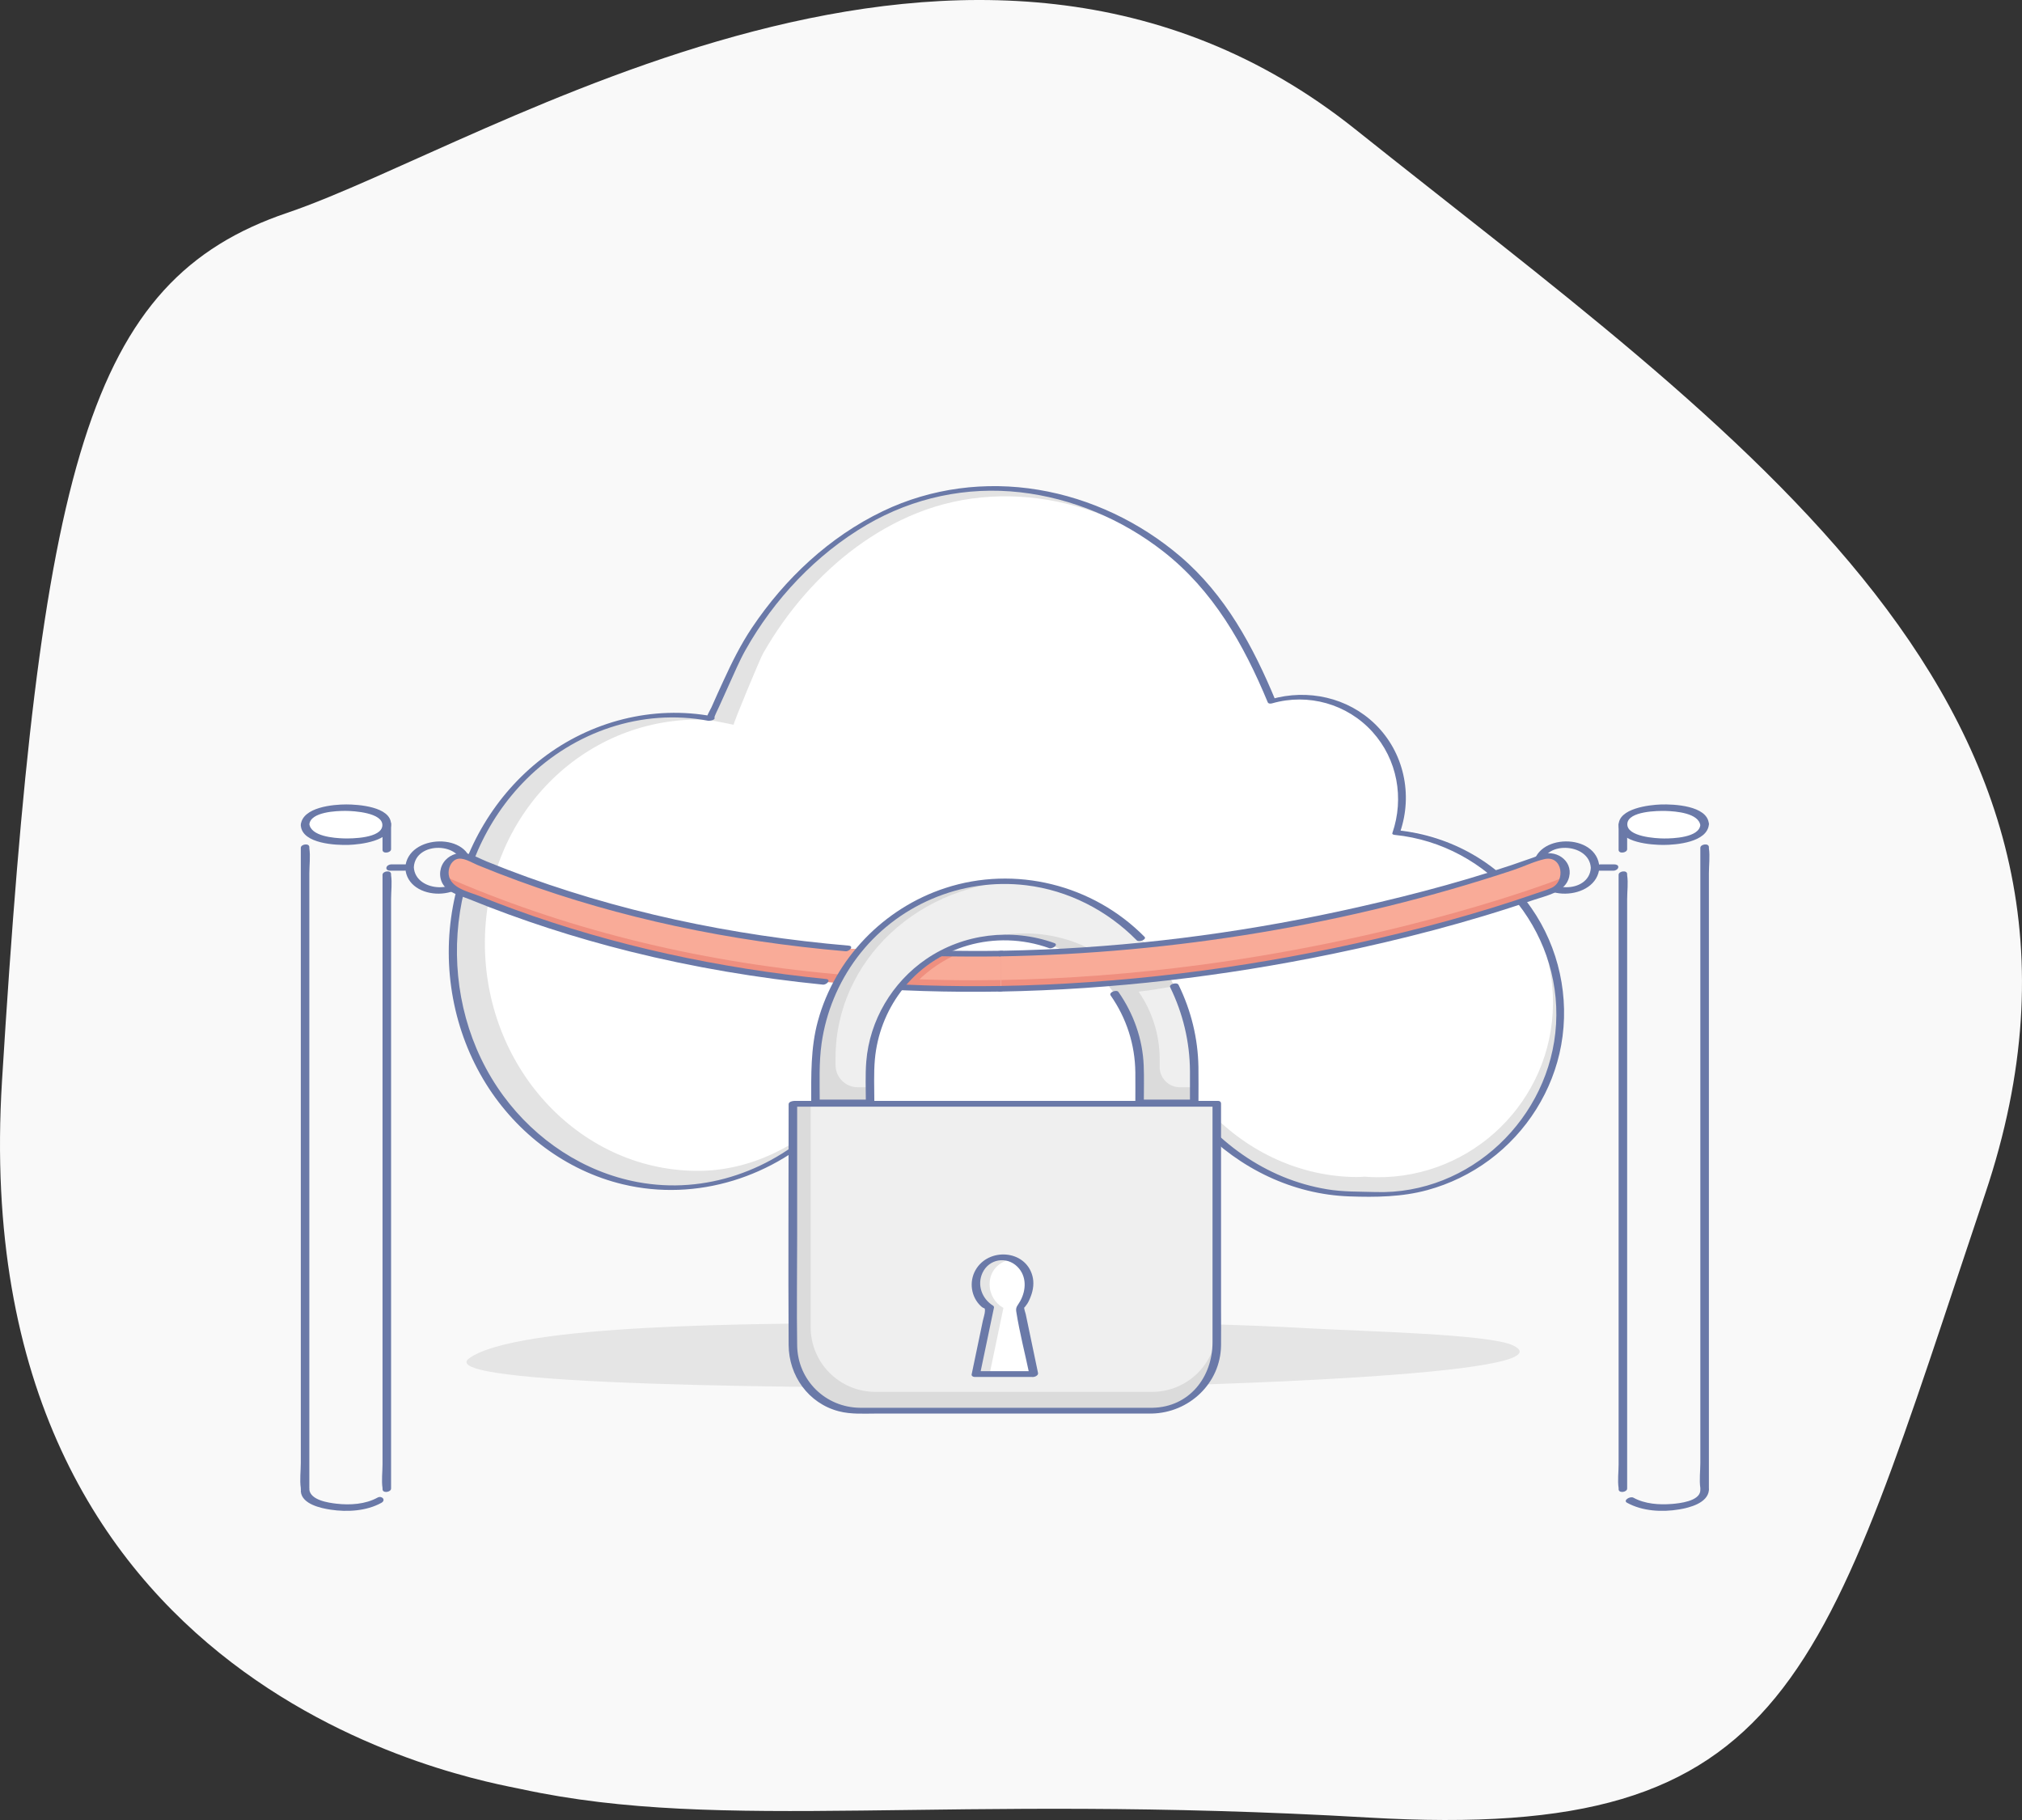 <?xml version="1.0" encoding="UTF-8"?> <!-- Generator: Adobe Illustrator 16.0.0, SVG Export Plug-In . SVG Version: 6.00 Build 0) --> <svg xmlns="http://www.w3.org/2000/svg" xmlns:xlink="http://www.w3.org/1999/xlink" x="0px" y="0px" width="530px" height="477px" viewBox="0 0 530 477" xml:space="preserve"><rect x="0" y="0" width="530" height="477" fill="#333333" stroke="none"/> <g id="_x2018_ëîé_x5F_1_x5F_1_x5F_"> </g> <g id="_x2018_ëîé_x5F_2"> <g> <path fill="#F9F9F9" d="M136.684,468.914c-11.225-2.43-146.088-24.299-136.16-185.6S22.912,73.506,75.346,55.759 c52.432-17.747,179.887-101.724,279.902-21.876c100.014,79.85,207.938,151.467,165.111,278.963 c-42.828,127.494-49.84,170.024-161.58,163.517C247.039,469.855,190.059,480.459,136.684,468.914z"></path> </g> <g> <path fill="#E3E3E3" d="M365.974,218.213c0.984-2.734,1.539-5.674,1.568-8.744c0.137-14.666-11.639-26.666-26.304-26.803 c-2.759-0.025-5.423,0.371-7.931,1.127c-5.148-12.436-11.119-24.34-21.06-34.077c-19.767-19.362-50.124-27.653-76.237-17.146 c-11.719,4.715-22.012,12.572-30.318,22.03c-4.343,4.947-8.162,10.353-11.43,16.067c-0.82,1.434-8.266,17.612-8.002,17.664 c-3.172-0.622-6.17-0.945-9.07-0.972c-31.961-0.299-58.225,27.261-58.545,61.431c-0.32,34.169,25.423,62.216,57.383,62.516 c14.855,0.139,29.213-6.004,40.113-17.011c14.684,11.529,31.723,17.678,49.574,17.845c17.867,0.167,35.022-5.667,49.914-16.925 c10.697,11.22,24.945,17.632,39.799,17.771c0.816,0.008,1.568-0.028,2.264-0.105c1.092,0.084,2.188,0.147,3.297,0.157 c26.248,0.246,47.726-20.833,47.973-47.081C409.194,241.092,390.283,220.521,365.974,218.213z"></path> <path fill="#FFFFFF" d="M365.608,217.092c0.949-2.637,1.485-5.473,1.512-8.434c0.133-14.143-11.225-25.714-25.368-25.847 c-2.657-0.025-5.228,0.357-7.646,1.087c-4.964-11.993-10.723-23.473-20.31-32.864c-19.06-18.671-48.335-26.667-73.519-16.534 c-11.302,4.548-21.228,12.125-29.237,21.246c-4.188,4.771-7.872,9.983-11.023,15.494c-0.789,1.383-7.968,18.659-7.716,18.708 c-3.058-0.6-5.949-1.33-8.747-1.355c-30.82-0.289-56.148,25.034-56.457,57.986c-0.31,32.953,24.516,60,55.338,60.289 c14.325,0.134,27.338-6.628,37.848-17.242c14.162,11.118,31.426,17.884,48.641,18.046c17.23,0.161,33.775-5.466,48.137-16.321 c10.314,10.82,24.053,17.003,38.378,17.137c0.788,0.007,1.515-0.028,2.186-0.103c1.052,0.083,2.108,0.142,3.178,0.152 c25.313,0.236,46.025-20.091,46.263-45.403C407.286,239.155,389.052,219.316,365.608,217.092z"></path> <g> <path fill="#6A79A8" d="M366.988,218.097c3.398-9.861,0.997-20.934-6.497-28.264c-7.211-7.054-17.712-9.34-27.328-6.58 c0.385,0.09,0.771,0.181,1.155,0.27c-5.858-14.105-13.126-27.596-24.901-37.659c-10.547-9.013-23.543-15.221-37.248-17.497 c-13.835-2.298-28.065-0.481-40.734,5.592c-14.009,6.715-25.704,17.695-34.314,30.538c-2.989,4.458-5.253,9.042-7.482,13.896 c-1.074,2.333-2.141,4.672-3.17,7.024c-0.242,0.552-1.514,2.563-1.218,3.185c0.541-0.281,1.081-0.563,1.622-0.843 c-15.752-2.983-32.07,1.259-44.735,10.997c-12.321,9.476-20.632,23.593-23.429,38.843c-2.928,15.945,0.129,32.79,8.738,46.551 c8.068,12.898,20.915,22.668,35.778,26.234c19.446,4.666,39.711-1.895,53.733-15.896c-0.582,0.071-1.168,0.144-1.752,0.215 c11.253,8.762,24.407,14.893,38.549,17.087c13.688,2.122,27.778,0.647,40.748-4.2c7.807-2.917,15.101-7.049,21.763-12.042 c-0.522,0.024-1.048,0.049-1.571,0.075c10.259,10.637,24.155,17.425,39.021,17.939c6.88,0.239,13.746,0.167,20.431-1.658 c5.84-1.594,11.391-4.282,16.25-7.892c9.789-7.271,16.658-18.107,18.824-30.131c2.245-12.459-0.586-25.51-7.824-35.897 c-8.084-11.606-21.014-18.957-35.035-20.374c-0.82-0.082-2.131,1.07-0.77,1.208c24.771,2.504,43.729,24.721,42.279,49.596 c-1.432,24.55-22.496,44.776-47.324,44.005c-4.275-0.133-8.493-0.02-12.736-0.729c-3.946-0.66-7.82-1.76-11.52-3.285 c-7.474-3.081-14.123-7.783-19.723-13.592c-0.359-0.373-1.215-0.193-1.572,0.074c-11.152,8.36-24.109,14.13-37.977,15.974 c-13.406,1.785-27.186-0.003-39.701-5.129c-7.27-2.976-14.048-7.017-20.24-11.839c-0.48-0.374-1.338-0.201-1.752,0.214 c-12.644,12.622-30.434,19.018-48.174,15.707c-14.151-2.642-26.688-11.036-35.183-22.57 c-18.245-24.776-15.861-61.301,6.052-83.078c12.473-12.394,30.217-18.556,47.627-15.259c0.342,0.064,1.934-0.191,1.624-0.845 c-0.097-0.201,1.009-2.385,1.223-2.874c0.843-1.916,1.709-3.822,2.579-5.725c1.391-3.036,2.689-6.169,4.325-9.084 c7.494-13.35,18.571-25.125,31.823-32.854c12.2-7.115,26.164-10.089,40.202-8.503c13.56,1.532,26.652,7.064,37.404,15.435 c13.169,10.254,21.165,24.431,27.47,39.608c0.173,0.414,0.81,0.369,1.156,0.27c9.467-2.717,19.686,0.166,26.295,7.482 c6.516,7.212,8.363,17.371,5.213,26.514C364.711,219.059,366.743,218.808,366.988,218.097z"></path> </g> </g> <path fill="#E5E5E5" d="M127.29,359.3c-4.372-0.907-6.113-1.995-4.321-3.295c12.466-9.042,75.616-9.101,106.228-9.252 c38.504-0.189,78.523-0.636,113.579,1.366c14.669,0.837,47.694,1.505,53.858,4.51c16.173,7.894-88.352,10.638-105.312,10.836 C263.047,363.795,152.263,364.481,127.29,359.3z"></path> <g> <rect x="79.963" y="216.023" fill="#F9F9F9" width="21.423" height="174.976"></rect> <path fill="#F9F9F9" d="M79.963,390.398c0,2.464,4.797,4.463,10.712,4.463c5.916,0,10.711-1.999,10.711-4.463H79.963z"></path> <g> <path fill="#6A79A8" d="M78.844,222.209c0,5.584,0,11.169,0,16.754c0,13.334,0,26.668,0,40.003c0,16.208,0,32.416,0,48.624 c0,14.013,0,28.025,0,42.04c0,4.598,0,9.196,0,13.794c0,2.108-0.31,4.484,0,6.576c0.013,0.095,0,0.203,0,0.299 c0,1.145,2.239,0.804,2.239-0.175c0-5.585,0-11.169,0-16.754c0-13.335,0-26.668,0-40.004c0-16.208,0-32.416,0-48.624 c0-14.014,0-28.026,0-42.039c0-4.599,0-9.197,0-13.795c0-2.108,0.31-4.484,0-6.576c-0.014-0.095,0-0.203,0-0.299 C81.083,220.89,78.844,221.23,78.844,222.209L78.844,222.209z"></path> </g> <g> <path fill="#6A79A8" d="M102.509,222.555c0-2.207,0-4.413,0-6.619c0-0.571-0.539-0.71-1.021-0.71c-7.14,0-14.282,0-21.425,0 c-1.255,0-1.706,1.597-0.201,1.597c7.14,0,14.282,0,21.422,0c-0.339-0.236-0.68-0.475-1.018-0.711c0,2.207,0,4.413,0,6.619 C100.267,223.875,102.509,223.534,102.509,222.555L102.509,222.555z"></path> </g> <g> <path fill="#6A79A8" d="M102.509,390.125c0-5.349,0-10.7,0-16.049c0-12.77,0-25.54,0-38.31c0-15.526,0-31.052,0-46.578 c0-13.425,0-26.85,0-40.275c0-4.422,0-8.844,0-13.267c0-2.003,0.301-4.271,0-6.258c-0.016-0.092,0-0.195,0-0.289 c0-1.144-2.242-0.805-2.242,0.175c0,5.349,0,10.698,0,16.049c0,12.77,0,25.54,0,38.31c0,15.526,0,31.052,0,46.578 c0,13.425,0,26.849,0,40.275c0,4.421,0,8.844,0,13.266c0,2.003-0.303,4.272,0,6.258c0.012,0.092,0,0.196,0,0.29 C100.267,391.445,102.509,391.104,102.509,390.125L102.509,390.125z"></path> </g> <g> <path fill="#6A79A8" d="M78.856,390.933c0.306,3.301,5.264,4.354,7.834,4.739c4.342,0.651,9.355,0.367,13.267-1.792 c1.314-0.726,0.13-2.001-0.999-1.376c-3.188,1.76-7.202,2.006-10.752,1.597c-2.143-0.247-6.873-0.924-7.135-3.761 C80.974,389.282,78.754,389.825,78.856,390.933L78.856,390.933z"></path> </g> <g> <ellipse fill="#FFFFFF" cx="90.674" cy="216.139" rx="10.711" ry="4.463"></ellipse> <g> <path fill="#6A79A8" d="M78.856,216.436c0.438,4.743,9.288,5.111,12.566,4.999c2.981-0.103,11.188-0.993,11.078-5.481 c-0.111-4.578-8.706-5.126-11.738-5.123c-3.395,0.002-11.488,0.688-11.922,5.382c-0.109,1.177,2.152,0.901,2.248-0.148 c0.307-3.313,7.184-3.549,9.496-3.542c2.093,0.005,9.87,0.446,9.635,3.863c-0.228,3.313-7.977,3.419-10.141,3.349 c-2.451-0.08-8.696-0.518-9.008-3.892C80.974,214.785,78.754,215.328,78.856,216.436z"></path> </g> </g> <g> <g> <path fill="#6A79A8" d="M106.228,227.449c0.513,9.169,17.242,8.934,17.352-0.154C123.69,218.06,106.73,218.437,106.228,227.449 c-0.066,1.178,2.188,0.885,2.246-0.154c0.389-6.932,12.725-6.682,12.858,0.154c0.137,6.984-12.478,6.629-12.858-0.154 C108.407,226.107,106.169,226.427,106.228,227.449z"></path> </g> <g> <path fill="#6A79A8" d="M106.206,226.545c-1.238,0-2.479,0-3.715,0c-0.486,0-1.164,0.376-1.217,0.906 c-0.058,0.583,0.584,0.748,1.028,0.748c1.239,0,2.478,0,3.716,0c0.486,0,1.164-0.376,1.217-0.906 C107.292,226.71,106.651,226.545,106.206,226.545L106.206,226.545z"></path> </g> </g> <rect x="425.386" y="216.023" fill="#F9F9F9" width="21.422" height="174.976"></rect> <path fill="#F9F9F9" d="M446.808,390.398c0,2.464-4.795,4.463-10.713,4.463c-5.915,0-10.709-1.999-10.709-4.463H446.808z"></path> <g> <path fill="#6A79A8" d="M445.687,222.209c0,5.584,0,11.169,0,16.754c0,13.334,0,26.668,0,40.003c0,16.208,0,32.416,0,48.624 c0,14.013,0,28.025,0,42.04c0,4.598,0,9.196,0,13.794c0,2.108-0.309,4.484,0,6.576c0.014,0.095,0,0.203,0,0.299 c0,1.145,2.243,0.804,2.243-0.175c0-5.585,0-11.169,0-16.754c0-13.335,0-26.668,0-40.004c0-16.208,0-32.416,0-48.624 c0-14.014,0-28.026,0-42.039c0-4.599,0-9.197,0-13.795c0-2.108,0.308-4.484,0-6.576c-0.015-0.095,0-0.203,0-0.299 C447.93,220.89,445.687,221.23,445.687,222.209L445.687,222.209z"></path> </g> <g> <path fill="#6A79A8" d="M426.505,222.555c0-2.207,0-4.413,0-6.619c-0.405,0.296-0.814,0.591-1.222,0.887 c7.142,0,14.282,0,21.424,0c1.255,0,1.708-1.597,0.202-1.597c-7.14,0-14.282,0-21.424,0c-0.426,0-1.221,0.372-1.221,0.886 c0,2.207,0,4.413,0,6.619C424.265,223.875,426.505,223.534,426.505,222.555L426.505,222.555z"></path> </g> <g> <path fill="#6A79A8" d="M426.505,390.125c0-5.349,0-10.7,0-16.049c0-12.77,0-25.54,0-38.31c0-15.526,0-31.052,0-46.578 c0-13.425,0-26.85,0-40.275c0-4.422,0-8.844,0-13.267c0-2.003,0.303-4.271,0-6.258c-0.013-0.092,0-0.195,0-0.289 c0-1.144-2.24-0.805-2.24,0.175c0,5.349,0,10.698,0,16.049c0,12.77,0,25.54,0,38.31c0,15.526,0,31.052,0,46.578 c0,13.425,0,26.849,0,40.275c0,4.421,0,8.844,0,13.266c0,2.003-0.303,4.272,0,6.258c0.014,0.092,0,0.196,0,0.29 C424.265,391.445,426.505,391.104,426.505,390.125L426.505,390.125z"></path> </g> <g> <path fill="#6A79A8" d="M445.682,390.71c-0.253,2.753-5.464,3.296-7.44,3.457c-3.33,0.271-7.096,0.013-10.08-1.634 c-0.885-0.489-2.801,0.706-1.697,1.315c4.057,2.239,9.187,2.505,13.68,1.752c2.698-0.452,7.475-1.643,7.788-5.039 C448.04,389.384,445.78,389.66,445.682,390.71L445.682,390.71z"></path> </g> <g> <ellipse fill="#FFFFFF" cx="436.097" cy="216.139" rx="10.711" ry="4.463"></ellipse> <g> <path fill="#6A79A8" d="M445.682,216.213c-0.305,3.314-7.182,3.549-9.497,3.543c-2.092-0.006-9.867-0.445-9.635-3.864 c0.229-3.312,7.978-3.418,10.144-3.348c2.45,0.08,8.695,0.518,9.007,3.892c0.097,1.057,2.316,0.514,2.214-0.594 c-0.438-4.743-9.287-5.11-12.566-4.998c-2.981,0.102-11.188,0.993-11.079,5.48c0.112,4.578,8.707,5.126,11.739,5.124 c3.394-0.004,11.491-0.69,11.924-5.384C448.04,214.887,445.78,215.165,445.682,216.213z"></path> </g> </g> <g> <g> <path fill="#6A79A8" d="M416.979,227.449c-0.388,6.933-12.724,6.682-12.858-0.154 C403.984,220.311,416.599,220.667,416.979,227.449c0.067,1.188,2.306,0.869,2.248-0.154c-0.515-9.169-17.245-8.934-17.354,0.154 c-0.112,9.236,16.849,8.86,17.354-0.154C419.292,226.118,417.037,226.411,416.979,227.449z"></path> </g> <g> <path fill="#6A79A8" d="M419.246,228.199c1.238,0,2.477,0,3.716,0c0.486,0,1.164-0.376,1.217-0.906 c0.057-0.583-0.583-0.748-1.029-0.748c-1.238,0-2.475,0-3.715,0c-0.486,0-1.164,0.376-1.217,0.906 C418.161,228.035,418.802,228.199,419.246,228.199L419.246,228.199z"></path> </g> </g> </g> <g> <path fill="#EF8F7F" d="M262.289,259.146c-2.399,0.041-4.79,0.061-7.174,0.061c-11.104,0-22.041-0.44-32.776-1.321 c-37.049-3.041-71.756-11.375-103.152-24.771c-2.232-0.952-3.308-3.626-2.401-5.973c0.906-2.347,3.449-3.478,5.681-2.525 c47.896,20.435,97.56,25.982,139.834,25.304L262.289,259.146z"></path> <path fill="#F9AB98" d="M262.289,256.853c-2.399,0.04-4.79,0.061-7.174,0.061c-11.104,0-22.041-0.44-32.776-1.321 c-37.049-3.041-71.756-11.375-103.152-24.771c-2.232-0.953-3.308-1.333-2.401-3.681c0.906-2.347,3.449-3.478,5.681-2.525 c47.896,20.435,97.56,25.982,139.834,25.304L262.289,256.853z"></path> <g> <path fill="#EF8F7F" d="M239.326,258.358c3.005-3.258,6.519-5.863,10.499-7.811c1.367-0.669,0.131-1.613-0.926-1.096 c-4.299,2.104-8.139,4.884-11.386,8.407C236.601,258.848,238.741,258.991,239.326,258.358L239.326,258.358z"></path> </g> <g> <path fill="#6A79A8" d="M230.89,249.985c10.42,0.619,20.854,0.826,31.291,0.669c1.205-0.018,1.752-1.493,0.238-1.471 c-10.249,0.154-20.495-0.067-30.727-0.673C230.701,248.452,229.393,249.897,230.89,249.985L230.89,249.985z"></path> </g> <g> <path fill="#6A79A8" d="M216.488,256.582c-27.851-2.787-55.401-8.669-81.721-18.262c-3.022-1.103-6.028-2.251-9.013-3.45 c-2.811-1.127-7.696-2.071-8.139-5.647c-0.186-1.492,0.492-3.389,1.981-4.005c1.695-0.701,3.99,0.845,5.498,1.465 c3.539,1.458,7.11,2.844,10.704,4.161c13.447,4.922,27.25,8.851,41.245,11.863c14.702,3.165,29.608,5.318,44.591,6.605 c0.996,0.086,2.299-1.346,0.804-1.475c-30.536-2.623-60.798-8.932-89.452-19.92c-1.79-0.686-3.576-1.391-5.351-2.112 c-1.727-0.702-3.544-1.751-5.364-2.132c-1.949-0.407-4.062,0.228-5.443,1.677c-1.574,1.651-1.931,4.205-0.834,6.207 c1.326,2.418,4.598,3.13,6.965,4.095c13.686,5.578,27.781,10.128,42.117,13.708c16.627,4.153,33.561,6.991,50.609,8.696 C216.685,258.157,217.983,256.731,216.488,256.582L216.488,256.582z"></path> </g> <g> <path fill="#6A79A8" d="M262.408,258.41c-13.237,0.209-26.474-0.195-39.668-1.262c-0.995-0.081-2.3,1.353-0.804,1.475 c13.385,1.083,26.809,1.471,40.233,1.258C263.375,259.861,263.922,258.386,262.408,258.41L262.408,258.41z"></path> </g> </g> <g> <path fill="#DBDBDB" d="M301.973,369.718h-77.175c-9.37,0-16.967-7.596-16.967-16.967v-63.46h111.108v63.46 C318.939,362.122,311.343,369.718,301.973,369.718z"></path> <path fill="#EFEFEF" d="M301.973,364.792h-72.521c-9.369,0-16.966-7.596-16.966-16.967v-58.534h106.454v58.534 C318.939,357.196,311.343,364.792,301.973,364.792z"></path> <g> <path fill="#6A79A8" d="M302.37,368.962c-22.289,0-44.579,0-66.867,0c-3.342,0-6.682,0.022-10.023,0 c-9.072-0.059-16.385-7.188-16.53-16.313c-0.153-9.657,0-19.327,0-28.983c0-11.491,0-22.982,0-34.473 c-0.505,0.285-1.009,0.57-1.515,0.855c12.512,0,25.023,0,37.535,0c19.943,0,39.888,0,59.832,0c4.58,0,9.16,0,13.742,0 c-0.241-0.219-0.481-0.438-0.722-0.657c0,20.797,0,41.595,0,62.392c0,9.174-6.11,17.002-15.735,17.18 c-1.221,0.023-1.74,1.541-0.227,1.513c9.803-0.182,18.046-7.891,18.196-17.825c0.048-3.132,0-6.271,0-9.404 c0-14.123,0-28.247,0-42.369c0-3.896,0-7.791,0-11.685c0-0.388-0.332-0.657-0.72-0.657c-12.512,0-25.024,0-37.535,0 c-19.943,0-39.889,0-59.832,0c-4.582,0-9.16,0-13.742,0c-0.445,0-1.514,0.197-1.514,0.855c0,21.038-0.127,42.078,0,63.115 c0.048,8.065,5.185,15.287,13.119,17.366c3.302,0.865,6.857,0.604,10.242,0.604c13.174,0,26.348,0,39.52,0 c10.662,0,21.321,0,31.982,0C302.575,370.475,303.861,368.962,302.37,368.962z"></path> </g> <path fill="#DBDBDB" d="M263.386,230.945L263.386,230.945c-27.413,0-49.637,22.224-49.637,49.638v8.322h14.318v-7.955 c0-19.506,15.812-35.319,35.318-35.319l0,0c19.506,0,35.318,15.813,35.318,35.319v7.955h14.318v-8.322 C313.022,253.169,290.8,230.945,263.386,230.945z"></path> <path fill="#EFEFEF" d="M308.099,258.415c-3.219,0.511-6.411,1.163-9.647,1.482c3.485,5.102,5.514,11.153,5.514,17.649v2.091 c0,2.939,2.382,5.323,5.321,5.323h3.736v-7.755C313.022,270.514,311.157,264.157,308.099,258.415z"></path> <path fill="#EFEFEF" d="M295.331,253.668c3.08-0.048,6.076-0.595,9.09-1.116c-9.425-12.982-24.676-21.607-35.775-21.607l0,0 c-27.415,0-49.638,20.711-49.638,46.26v1.921c0,3.222,2.612,5.834,5.833,5.834h3.227v-7.414c0-18.178,21.072-32.915,40.578-32.915 l0,0c9.72,0,18.523,3.661,24.908,9.583C294.022,253.886,294.614,253.68,295.331,253.668z"></path> <g> <path fill="#6A79A8" d="M299.992,245.518c-13.504-13.689-33.919-18.766-52.236-12.769c-16.104,5.272-28.903,18.461-33.374,34.851 c-1.926,7.053-1.748,14.188-1.748,21.418c0,0.383,0.335,0.598,0.705,0.598c4.773,0,9.547,0,14.32,0 c0.41,0,1.521-0.201,1.521-0.824c0-3.694-0.186-7.451,0.142-11.135c0.574-6.425,2.94-12.622,6.817-17.782 c9.02-12.003,24.808-16.408,38.866-11.382c0.813,0.291,2.594-0.883,1.318-1.339c-11.163-3.992-23.773-2.491-33.579,4.225 c-8.899,6.094-14.812,16.043-15.677,26.82c-0.287,3.584-0.113,7.228-0.113,10.82c0.506-0.275,1.014-0.549,1.521-0.825 c-4.773,0-9.547,0-14.318,0c0.234,0.2,0.471,0.399,0.705,0.599c0-5.097-0.227-10.256,0.49-15.317 c1.146-8.129,4.354-15.897,9.267-22.473c10.266-13.729,27.343-21.035,44.356-18.985c11.01,1.326,21.211,6.55,28.975,14.42 C298.565,247.061,300.671,246.206,299.992,245.518L299.992,245.518z"></path> </g> <g> <path fill="#6A79A8" d="M291.125,260.903c4.16,5.956,6.391,12.894,6.466,20.16c0.027,2.651,0,5.304,0,7.955 c0,0.383,0.335,0.598,0.705,0.598c4.773,0,9.545,0,14.318,0c0.41,0,1.522-0.201,1.522-0.824c0-3.047,0.044-6.097-0.007-9.144 c-0.123-7.493-1.91-14.788-5.203-21.512c-0.42-0.854-2.594-0.179-2.215,0.593c3.365,6.87,5.144,14.315,5.197,21.968 c0.02,2.774,0,5.548,0,8.322c0.507-0.275,1.015-0.549,1.521-0.825c-4.773,0-9.545,0-14.318,0c0.235,0.2,0.473,0.399,0.707,0.599 c0-3.172,0.094-6.359-0.034-9.528c-0.284-6.96-2.64-13.582-6.617-19.277C292.673,259.279,290.539,260.065,291.125,260.903 L291.125,260.903z"></path> </g> <g> <path id="XMLID_427_" fill="#E5E5E5" d="M270.974,360.124H255.8l3.62-17.325c-2.158-1.209-3.62-3.548-3.62-6.236 c0-3.927,3.122-7.11,6.974-7.11c3.854,0,6.977,3.183,6.977,7.11c0,2.688-1.463,5.027-2.398,6.236L270.974,360.124z"></path> <path id="XMLID_426_" fill="#FFFFFF" d="M270.974,360.124h-11.585l3.62-17.325c-2.158-1.209-3.62-3.548-3.62-6.236 c0-3.927,3.122-6.597,6.976-6.597c0,0,3.386,2.67,3.386,6.597c0,2.688-1.463,5.027-2.398,6.236L270.974,360.124z"></path> <g id="XMLID_425_"> <path fill="#6A79A8" d="M271.369,359.368c-5.059,0-10.116,0-15.175,0c0.242,0.219,0.482,0.438,0.722,0.656 c1.207-5.775,2.414-11.551,3.622-17.325c0.041-0.2-0.096-0.412-0.257-0.512c-2.889-1.792-4.23-5.393-2.761-8.575 c1.695-3.664,6.323-4.453,9.168-1.605c2.455,2.457,2.32,6.077,0.746,8.962c-0.611,1.12-1.252,1.528-1.063,2.732 c0.88,5.602,2.335,11.166,3.495,16.718c0.197,0.95,2.418,0.384,2.214-0.594c-0.847-4.052-1.693-8.104-2.541-12.156 c-0.227-1.083-0.453-2.167-0.68-3.251c-0.099-0.474-0.489-1.378-0.388-1.857c-0.086,0.401,0.362-0.293,0.481-0.434 c0.559-0.653,0.944-1.618,1.245-2.402c0.654-1.703,0.891-3.57,0.41-5.351c-1.861-6.89-11.537-7.445-14.907-1.5 c-1.752,3.089-1.169,7.091,1.453,9.495c0.884,0.809,1.03,0.205,1.021,1.134c-0.008,0.837-0.377,1.8-0.547,2.621 c-0.982,4.7-1.965,9.399-2.945,14.098c-0.082,0.385,0.396,0.655,0.72,0.655c5.058,0,10.116,0,15.175,0 C271.573,360.879,272.86,359.368,271.369,359.368z"></path> </g> </g> </g> <g> <path fill="#EF8F7F" d="M262.3,249.92c18.812-0.302,36.162-1.837,51.243-3.842c53.239-7.076,90.522-21.372,90.895-21.515 c2.259-0.877,4.765,0.339,5.599,2.714c0.835,2.376-0.32,5.012-2.582,5.889c-0.377,0.146-38.414,14.753-92.584,21.979 c-17.791,2.373-35.371,3.708-52.581,4L262.3,249.92z"></path> <path fill="#F9AB98" d="M262.3,249.92c18.812-0.302,36.162-1.837,51.243-3.842c53.239-7.076,90.522-21.372,90.895-21.515 c2.259-0.877,4.765,0.339,5.599,2.714c0.835,2.376-0.32,2.719-2.582,3.597c-0.377,0.146-38.414,14.753-92.584,21.979 c-17.791,2.373-35.371,3.708-52.581,3.999L262.3,249.92z"></path> <g> <path fill="#6A79A8" d="M262.181,250.655c45.42-0.778,91.283-8.298,134.437-22.607c2.702-0.895,5.487-2.286,8.265-2.897 c4.701-1.035,5.603,5.904,1.713,7.587c-1.199,0.519-2.476,0.904-3.707,1.331c-15.465,5.379-31.353,9.617-47.334,13.152 c-30.582,6.765-61.824,10.627-93.146,11.189c-1.204,0.021-1.752,1.498-0.238,1.47c29.298-0.525,58.511-3.957,87.198-9.896 c17.83-3.691,35.545-8.265,52.776-14.171c3.034-1.04,7.599-1.884,8.91-5.215c1.751-4.448-2.661-7.997-6.8-6.715 c-0.798,0.246-1.574,0.584-2.359,0.866c-15.009,5.384-30.507,9.526-46.05,13.035c-27.012,6.099-54.562,9.907-82.235,11.074 c-3.73,0.158-7.461,0.263-11.191,0.327C261.214,249.205,260.667,250.681,262.181,250.655L262.181,250.655z"></path> </g> </g> </g> <g id="_x2018_ëîé_x5F_3"> </g> </svg> 